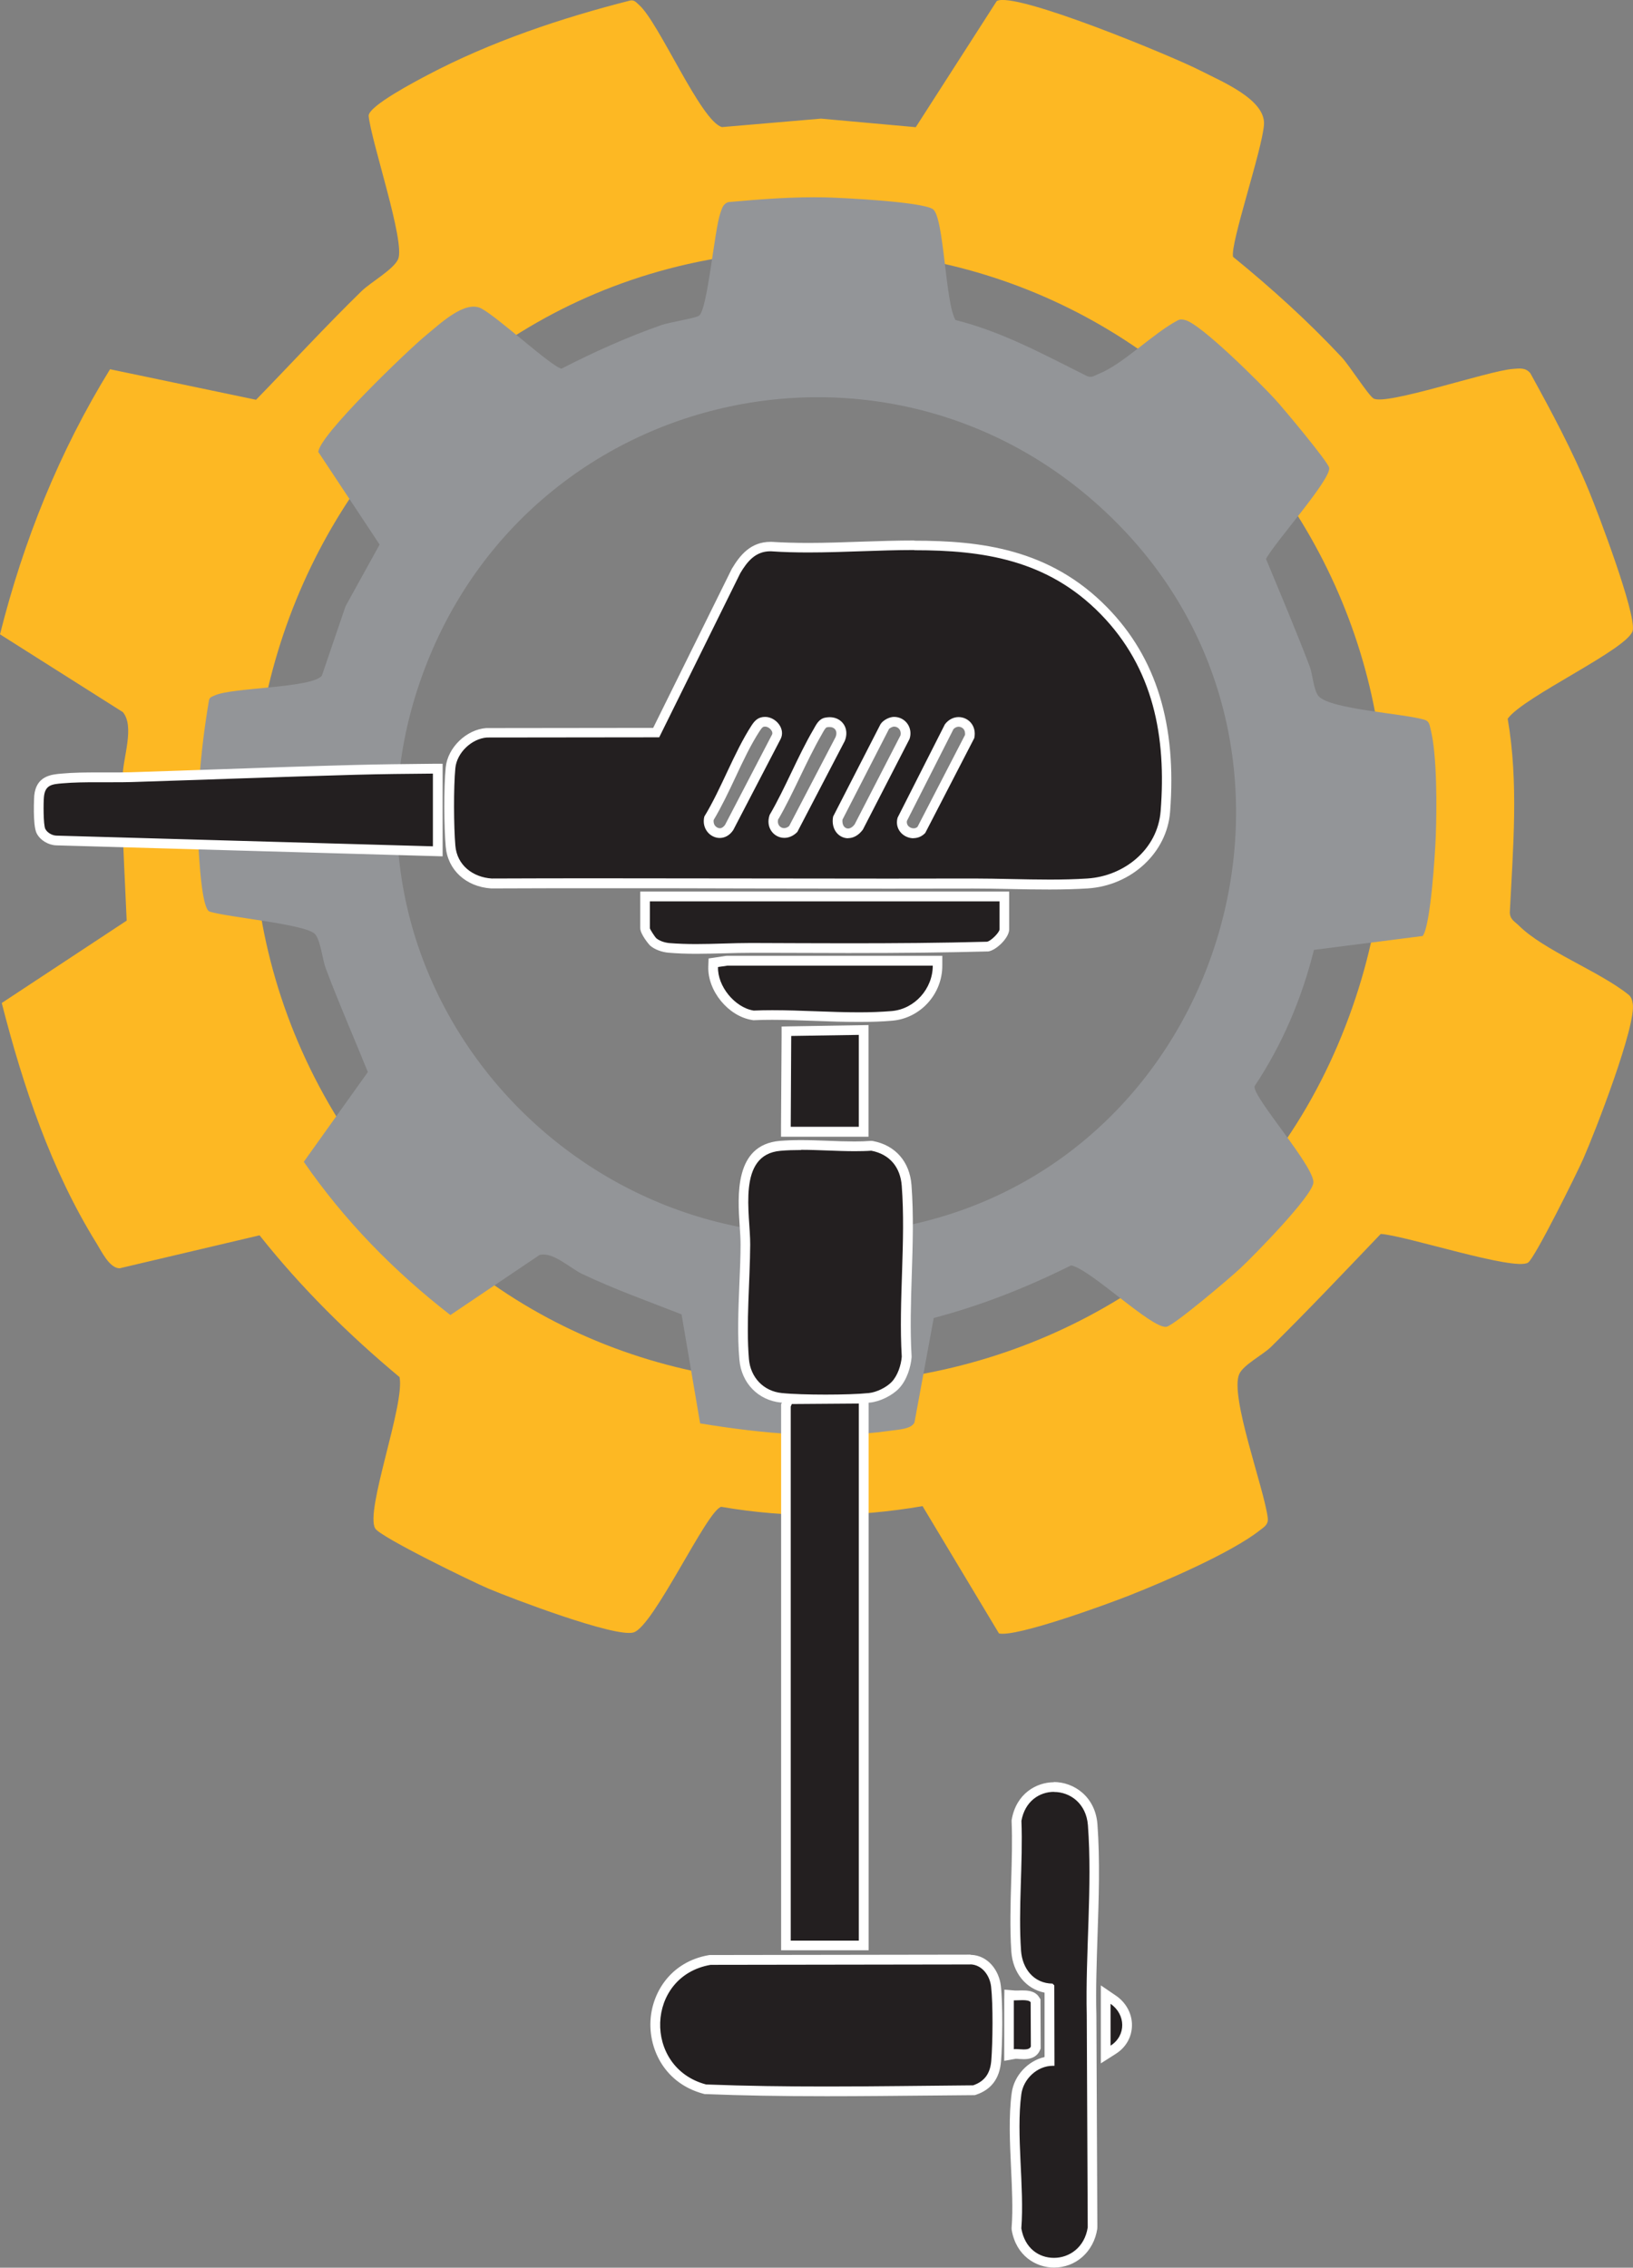<?xml version="1.0" encoding="UTF-8"?> <svg xmlns="http://www.w3.org/2000/svg" id="Layer_2" viewBox="0 0 167.98 233.19"><rect x="0" y="0" width="167.98" height="233.19" fill="#808080" stroke="none"/><defs><style>.cls-1{fill:#231f20;}.cls-2{fill:#fdb823;}.cls-3{fill:#fff;}.cls-4{fill:#939598;}</style></defs><g id="Layer_1-2"><path class="cls-2" d="M102.53.11c1.82-1.07,18.27,5.76,20.97,7.16,2.16,1.11,6.7,2.96,6.52,5.55s-3.5,12.28-3.18,13.59c3.93,3.2,7.7,6.61,11.17,10.32.79.84,2.73,3.9,3.27,4.24,1.23.78,11.83-2.85,14.33-3.03.67-.05,1.31-.17,1.81.44,2.19,3.98,4.33,7.96,6.06,12.18.97,2.36,4.77,12.38,4.48,14.24s-11.26,6.83-12.87,9.11c1.14,6.62.55,13.23.22,19.9,0,.74.52.96.95,1.39,2.57,2.54,8.22,4.67,11.2,7.04.33.24.43.56.49.94.4,2.25-3.89,13.27-5.08,15.97-.64,1.46-5,10.26-5.69,10.69-1.41.89-12.65-2.81-15.15-2.95-3.73,3.9-7.43,7.81-11.27,11.6-.85.84-2.83,1.83-3.28,2.8-1.02,2.23,2.59,11.85,2.93,14.82.08.68-.41.94-.85,1.28-2.95,2.31-9.8,5.26-13.43,6.69-2.25.89-11.59,4.3-13.37,3.89l-7.86-13.09c-6.84,1.17-13.85,1.26-20.7.07-1.45.27-6.95,12.32-9.04,12.92-1.89.54-12.51-3.49-14.94-4.52-1.65-.7-11.08-5.28-11.62-6.17-1.09-1.77,3.07-12.75,2.5-15.57-5.28-4.4-10.12-9.19-14.4-14.58l-14.39,3.39c-1.04,0-1.85-1.71-2.38-2.57-4.68-7.54-7.56-16.16-9.75-24.71l12.85-8.47c-.2-4.97-.56-9.93-.41-14.92.05-1.9,1.24-5.05.02-6.52l-12.64-8c2.42-9.64,6.11-18.81,11.32-27.26l15.02,3.14c3.62-3.72,7.13-7.54,10.85-11.17.92-.9,3.28-2.22,3.76-3.28.78-1.72-2.78-12.12-3.03-14.76.04-1.04,4.9-3.57,6.05-4.18C50.47,4.29,57.71,1.86,64.84.05c.43-.07.61.21.89.45,2.05,1.79,6.37,12,8.54,12.57l10.18-.87,9.75.88L102.53.11ZM78.97,25.9c-45.28,3.73-68.23,56.24-41.72,92.89,26.06,36.01,82.96,29.44,100.36-11.33,17.45-40.91-14.39-85.21-58.64-81.56Z"></path><path class="cls-4" d="M32.75,46.54c-.18-1.55,9.33-10.64,11.07-12.06,1.39-1.13,3.99-3.65,5.69-2.76s7.26,6.02,8.25,6.19c3.33-1.71,6.76-3.25,10.3-4.49.8-.28,3.45-.69,3.84-.95.89-.6,1.58-8.85,2.21-10.59.17-.47.27-.94.84-1.1,3.34-.3,6.67-.56,10.04-.48,1.88.05,9.79.45,10.96,1.2s1.27,9.65,2.34,11.41c4.81,1.2,9.11,3.56,13.52,5.76.5.22.81-.07,1.22-.23,2.48-.98,5.6-4.17,8.09-5.48.26-.15.51-.12.78-.05,1.64.39,7.82,6.58,9.29,8.18.8.87,5.45,6.43,5.54,7.02.18,1.22-5.66,7.73-6.5,9.37,1.53,3.68,3.08,7.35,4.5,11.07.31.82.39,2.46.92,3.05,1.21,1.35,8.78,1.77,10.9,2.42.48.15.51.56.61.96.68,2.68.64,8.19.53,11.07-.07,1.79-.53,9.12-1.34,10.2l-11.19,1.43c-1.24,4.98-3.26,9.75-6.11,14.02-.25,1.06,6.27,8.36,6.05,9.95-.2,1.44-6.08,7.43-7.5,8.76-.96.91-6.86,5.92-7.62,6.03-1.52.21-7.71-5.86-9.79-6.32-4.55,2.26-9.22,4.12-14.14,5.41l-1.98,10.74c-.31.7-1.71.74-2.44.85-6.49.93-13.18.31-19.61-.75l-1.91-11.21c-3.42-1.34-6.88-2.57-10.21-4.15-1.27-.6-3.05-2.34-4.41-1.95l-9.16,6.17c-5.8-4.5-10.91-9.72-15.08-15.76l6.59-9.23c-1.44-3.56-2.98-7.06-4.33-10.66-.34-.89-.53-2.88-1.1-3.52-.93-1.04-9.03-1.72-10.88-2.33-.69-.33-.96-4.38-1.03-5.34-.41-5.42.1-11.04,1-16.4.08-.31.32-.35.57-.47,1.82-.85,10.01-.74,11.04-2.04l2.44-7.15,3.5-6.33-6.29-9.5ZM43.19,70.14c-10.93,31.74,17.77,62.86,50.44,55.81,32.1-6.93,44.56-47.37,22.15-71.25-22.48-23.96-61.91-15.58-72.59,15.44Z"></path><path class="cls-1" d="M108.42,232.69c-1.62,0-3.45-1.07-3.85-3.45v-.06s0-.06,0-.06c.15-1.93.04-4.12-.06-6.25-.12-2.59-.25-5.26.06-7.58.23-1.73,1.72-3.17,3.4-3.34l-.02-7.48c-1.89-.17-3.28-1.71-3.42-3.84-.16-2.37-.09-4.88-.01-7.3.06-2.01.13-4.1.05-6.07v-.05s0-.05,0-.05c.42-2.34,2.23-3.39,3.85-3.39,1.84,0,3.8,1.34,3.99,3.9.27,3.63.14,7.53,0,11.31-.09,2.75-.19,5.59-.12,8.25l.1,21.83c-.39,2.52-2.33,3.64-3.97,3.64ZM85.05,215.06c-4.78,0-8.74-.07-12.45-.21h-.06s-.05-.02-.05-.02c-3.68-.98-5.21-4.19-5.09-6.93.14-3.29,2.34-5.79,5.6-6.35l26.81-.05c1.53.04,2.47,1.41,2.63,2.73.22,1.93.16,5.91.02,7.7-.12,1.55-.84,2.52-2.21,2.98l-.08.03-4.51.04c-3.54.04-7.08.07-10.62.07ZM103.79,205.13l.55.06s.07,0,.12,0c.09,0,.19,0,.29,0,.14,0,.28,0,.42,0,.48,0,1.01.05,1.26.45l.08.12.02,4.79-.04.09c-.26.61-.96.61-1.19.61-.15,0-.31-.01-.47-.02-.12,0-.24-.02-.34-.02-.05,0-.09,0-.12,0l-.59.1v-6.19ZM113.74,205.11l.78.54c.91.62,1.44,1.61,1.42,2.65-.02,1.01-.54,1.91-1.43,2.48l-.77.49v-6.16ZM80.84,200.05v-55.52s.29-.65.29-.65h1.69c-.98-.04-1.84-.09-2.45-.15-2.1-.21-3.64-1.79-3.83-3.95-.21-2.41-.1-5.14.01-7.77.06-1.42.11-2.77.12-4.05,0-.54-.04-1.2-.09-1.9-.21-3.14-.53-7.87,3.67-8.24.64-.06,1.35-.08,2.15-.08.91,0,1.84.03,2.77.07.92.03,1.83.07,2.74.07.57,0,1.13-.01,1.69-.05h.06s.06,0,.06,0c2.08.41,3.37,1.89,3.54,4.07.22,2.97.12,6.12.02,9.17-.09,2.79-.19,5.68-.02,8.4-.07.94-.41,2.16-1.17,2.96-.61.65-1.76,1.21-2.66,1.3-.37.04-.81.07-1.32.09h.73s0,56.22,0,56.22h-8ZM80.84,116.37l.06-10.33,7.94-.13v10.46h-8ZM88.37,104.6c-1.48,0-3.02-.06-4.5-.11-1.47-.05-2.98-.11-4.43-.11-.64,0-1.27.01-1.89.04-2.28-.35-4.27-2.78-4.19-5l.02-.42,1.32-.19h21.75s0,.5,0,.5c0,2.63-2.1,4.94-4.69,5.17-1.01.09-2.12.13-3.39.13ZM71.62,97.58c-1.06,0-1.97-.04-2.78-.11-.63-.06-1.23-.28-1.62-.61-.15-.12-.85-1.07-.85-1.43v-3.26h36.96v3.38c0,.62-1.13,1.7-1.73,1.78-4.18.11-8.59.16-14.35.16-2.49,0-4.98,0-7.46-.02h-2.57c-.88,0-1.79.02-2.71.04-.96.03-1.93.05-2.88.05ZM108,90.96c-1.33,0-2.68-.03-4.01-.05-1.29-.03-2.57-.05-3.8-.05h-.24c-2.83,0-5.65,0-8.47,0-4.86,0-9.72,0-14.57-.02-4.86,0-9.72-.02-14.58-.02-3.9,0-7.8,0-11.72.02-2.37-.15-4.06-1.69-4.24-3.83-.17-1.95-.2-6.05,0-8.07.18-1.81,1.88-3.45,3.71-3.58l17.45-.02,8.21-16.6c.76-1.27,1.75-2.53,3.54-2.53,1.25.08,2.5.12,3.91.12h0c1.82,0,3.68-.06,5.47-.12,1.78-.06,3.63-.12,5.42-.12,6.72,0,13.73.81,19.5,6.71,4.95,5.05,7.02,11.81,6.32,20.66-.31,3.94-3.75,7.12-8.01,7.39-1.12.07-2.39.11-3.88.11ZM86.18,84.12c-.07.46.02.88.27,1.18.2.24.49.38.79.38.4,0,.8-.24,1.12-.68l4.76-9.25c.1-.33.04-.74-.19-1.06-.22-.31-.57-.48-.96-.48v-.5.5c-.33,0-.81.26-.97.52l-4.82,9.39ZM92.79,84.26c-.11.45.04.76.19.95.23.29.6.48.98.48h0c.21,0,.53-.06.81-.34l4.97-9.62c.07-.41-.01-.79-.24-1.07-.22-.27-.55-.43-.89-.43-.38,0-.74.19-1.01.54l-4.8,9.48ZM72.93,84.16c-.08.4,0,.77.23,1.06.22.28.55.44.88.44.38,0,.71-.21.98-.6l4.8-9.23c.23-.4.09-.77-.02-.95-.23-.4-.67-.67-1.09-.67-.41,0-.65.16-.97.65-.94,1.45-1.75,3.17-2.53,4.83-.71,1.51-1.44,3.07-2.28,4.46ZM85.34,74.26c-.12,0-.24.01-.36.04-.34.07-.52.35-.77.81l-.11.19c-.8,1.37-1.52,2.88-2.22,4.34-.71,1.48-1.44,3.01-2.27,4.42-.12.36-.07.79.16,1.13.21.3.56.48.92.48.33,0,.65-.14.93-.41l4.84-9.29c.17-.41.14-.87-.08-1.2-.21-.32-.59-.5-1.03-.5ZM5.79,86.43c-.64-.02-1.31-.42-1.58-.96-.32-.62-.23-3.26-.2-3.58.16-1.65,1.29-1.75,2.38-1.84,1.18-.1,2.45-.11,3.63-.11h1.6c.65,0,1.29,0,1.91-.02,3.06-.09,6.13-.2,9.2-.31,4.62-.16,9.25-.32,13.87-.44,2.35-.06,4.87-.1,7.93-.12h.5s0,8.5,0,8.5l-39.23-1.12Z"></path><path class="cls-3" d="M94.07,56.58c6.99,0,13.65.95,19.14,6.56,5.46,5.58,6.78,12.64,6.18,20.27-.31,3.94-3.75,6.69-7.55,6.93-1.24.08-2.53.11-3.85.11-2.62,0-5.33-.11-7.83-.11-.08,0-.15,0-.23,0-2.86,0-5.72.01-8.57.01-9.68,0-19.34-.03-29.03-.03-3.91,0-7.82,0-11.75.02-1.94-.13-3.57-1.36-3.74-3.38-.17-1.97-.19-6.03,0-7.98.16-1.58,1.67-3.02,3.25-3.14l17.72-.02,8.34-16.88c.72-1.21,1.57-2.25,3.09-2.25.02,0,.03,0,.05,0,1.28.09,2.57.12,3.86.12,3.64,0,7.31-.25,10.89-.25M87.24,86.19c.52,0,1.07-.27,1.52-.88l4.8-9.32c.38-1.13-.41-2.27-1.6-2.27h0c-.48,0-1.13.34-1.39.76l-4.87,9.49c-.25,1.31.58,2.23,1.54,2.23M74.04,86.17c.49,0,1.01-.24,1.39-.82l4.83-9.28c.62-1.07-.43-2.35-1.56-2.35h0c-.69,0-1.05.36-1.39.88-1.83,2.83-3.09,6.47-4.86,9.37-.3,1.24.61,2.2,1.58,2.2M93.96,86.19c.43,0,.87-.16,1.22-.54l5.04-9.75c.27-1.28-.63-2.16-1.61-2.16-.49,0-1.01.22-1.41.74l-4.87,9.61c-.33,1.21.63,2.11,1.64,2.11M80.68,86.16c.44,0,.92-.18,1.34-.61l4.88-9.36c.52-1.28-.28-2.44-1.56-2.44-.15,0-.3.02-.47.05-.66.14-.91.72-1.21,1.24-1.62,2.77-2.86,5.97-4.49,8.76-.45,1.3.44,2.36,1.51,2.36M44.53,79.54v7.49s-38.72-1.1-38.72-1.1c-.44-.01-.95-.3-1.15-.69-.21-.42-.2-2.71-.14-3.3.12-1.24.84-1.3,1.92-1.39,1.15-.1,2.37-.11,3.59-.11.53,0,1.05,0,1.58,0,.66,0,1.31,0,1.94-.02,7.68-.24,15.38-.54,23.06-.75,2.64-.07,5.28-.1,7.92-.12M102.82,92.68v2.88c0,.32-.9,1.23-1.3,1.28-4.74.13-9.51.16-14.28.16-3.3,0-6.61-.02-9.9-.03-.05,0-.09,0-.14,0-1.78,0-3.72.11-5.6.11-.93,0-1.85-.03-2.73-.1-.45-.04-1-.2-1.35-.49-.15-.13-.67-.94-.67-1.04v-2.76h35.96M74.77,99.3h21.18c0,2.37-1.86,4.47-4.23,4.67-1.09.09-2.21.13-3.35.13-2.94,0-6.01-.22-8.93-.22-.64,0-1.28.01-1.91.04-1.95-.31-3.74-2.52-3.67-4.48l.91-.13M88.34,106.42v9.45h-7l.05-9.34,6.94-.11M82.41,118.24c1.81,0,3.69.14,5.5.14.58,0,1.16-.01,1.72-.05,1.91.37,2.99,1.71,3.13,3.62.43,5.66-.34,11.84,0,17.56-.07.88-.42,1.94-1.03,2.59-.54.57-1.56,1.07-2.35,1.15-1.05.11-2.75.16-4.46.16s-3.44-.05-4.5-.16c-1.89-.19-3.22-1.62-3.38-3.49-.31-3.65.11-8.06.13-11.78.02-3.1-1.41-9.25,3.12-9.64.69-.06,1.39-.08,2.11-.08M88.34,144.33v55.23h-7v-54.92s.11-.26.11-.26l6.88-.05M108.42,184.27c1.66,0,3.32,1.18,3.49,3.43.47,6.26-.27,13.23-.12,19.53l.1,21.82c-.32,2.07-1.9,3.13-3.47,3.13s-3.01-.99-3.36-3.03c.33-4.3-.56-9.62,0-13.8.21-1.57,1.64-2.92,3.24-2.92.05,0,.11,0,.17,0l-.02-8.27-.18-.18c-1.93-.02-3.11-1.54-3.24-3.39-.3-4.32.21-9,.04-13.35.36-2.01,1.85-2.98,3.35-2.98M99.82,202c1.21.04,2,1.15,2.13,2.29.21,1.84.17,5.72.02,7.6-.1,1.27-.64,2.13-1.87,2.55-5,.04-10.03.12-15.05.12-4.15,0-8.3-.05-12.42-.21-6.51-1.73-6.23-11.15.47-12.3l26.72-.04M105.18,205.68c.37,0,.73.04.84.22l.02,4.55c-.1.25-.4.3-.73.3-.27,0-.57-.04-.81-.04-.08,0-.15,0-.21.02v-5.03s.11,0,.17,0c.2,0,.46-.02.71-.02M114.24,206.06c1.56,1.07,1.64,3.25,0,4.3v-4.3M94.07,55.58c-1.8,0-3.65.06-5.44.12-1.79.06-3.65.13-5.46.13-1.4,0-2.64-.04-3.79-.11h-.03s-.03,0-.03,0h-.07c-2.04,0-3.14,1.39-3.95,2.74l-.02.03-.02.04-8.07,16.32-17.1.02h-.07c-2.05.15-3.96,2-4.17,4.03-.21,2.05-.18,6.2,0,8.17.21,2.4,2.09,4.12,4.67,4.29h.03s.03,0,.03,0c3.92-.02,7.83-.02,11.74-.02,4.84,0,9.68,0,14.52.02,4.84,0,9.67.02,14.51.02,2.86,0,5.71,0,8.57-.01h.22c1.22,0,2.47.02,3.8.05,1.32.03,2.69.05,4.03.05,1.5,0,2.78-.04,3.91-.11,4.51-.29,8.15-3.67,8.48-7.85.7-9-1.41-15.88-6.47-21.05-5.9-6.03-13.03-6.86-19.86-6.86h0ZM91.43,74.98c.09-.11.37-.26.53-.26.31,0,.49.17.56.28.13.17.16.4.11.62l-4.72,9.16c-.21.27-.45.42-.67.42-.16,0-.3-.07-.41-.2-.14-.17-.2-.42-.17-.71l4.77-9.29h0ZM73.4,84.34c.83-1.39,1.56-2.93,2.26-4.42.77-1.65,1.57-3.35,2.5-4.77.28-.43.38-.43.55-.43.24,0,.52.18.66.42.14.24.06.39.03.43l-4.82,9.26c-.12.16-.3.34-.53.34-.18,0-.36-.1-.49-.25-.09-.11-.18-.3-.15-.58h0ZM98.04,75.02c.17-.19.36-.29.57-.29.19,0,.38.09.51.24.12.15.17.36.15.6l-4.89,9.46c-.12.1-.25.15-.4.15-.22,0-.45-.11-.58-.28-.1-.14-.14-.29-.11-.48l4.77-9.4h0ZM80.08,84.22c.81-1.4,1.53-2.91,2.23-4.36.7-1.45,1.42-2.95,2.2-4.3l.11-.2c.21-.37.32-.54.44-.57.09-.02.18-.03.26-.03.27,0,.49.1.61.28.13.19.14.45.03.74l-4.78,9.16c-.17.15-.35.22-.53.22-.2,0-.39-.1-.51-.27-.09-.13-.18-.35-.08-.68h0ZM45.53,78.54h-1.01c-3.08.03-5.6.06-7.94.12-4.6.12-9.29.28-13.82.44-3.08.11-6.17.21-9.25.31-.62.02-1.26.02-1.91.02h-.78s-.79,0-.79,0c-1.2,0-2.48.01-3.68.12-1.05.09-2.64.22-2.83,2.29,0,.03-.18,3,.25,3.85.36.71,1.19,1.21,2.01,1.24l38.72,1.1,1.03.03v-8.51s0-1.01,0-1.01h0ZM103.82,91.68h-37.96v3.76c0,.63.92,1.72,1.03,1.81.46.39,1.17.66,1.9.72.82.07,1.74.11,2.82.11.97,0,1.95-.03,2.9-.05.94-.03,1.83-.05,2.7-.05h.13s2.47,0,2.47,0c2.48,0,4.96.02,7.44.02,5.77,0,10.18-.05,14.3-.16h.05s.05,0,.05,0c.82-.11,2.16-1.4,2.16-2.27v-3.88h0ZM74.7,98.3h-.07s-.91.14-.91.14l-.83.12-.03.83c-.09,2.5,2.06,5.12,4.51,5.5l.1.02h.1c.58-.03,1.19-.04,1.86-.04,1.44,0,2.95.06,4.41.11,1.49.06,3.03.11,4.52.11,1.29,0,2.41-.04,3.43-.13,2.89-.25,5.15-2.74,5.14-5.67v-1s-1,0-1,0h-21.18s-.07,0-.07,0h0ZM89.34,105.41l-1.02.02-6.94.11-.98.02v.98s-.06,9.34-.06,9.34v1.01s1,0,1,0h8v-11.47h0ZM82.41,117.24c-.82,0-1.54.03-2.2.08-4.69.41-4.33,5.64-4.12,8.77.05.69.09,1.34.09,1.87,0,1.28-.06,2.62-.12,4.04-.11,2.65-.22,5.39,0,7.83.21,2.4,1.93,4.17,4.28,4.4.03,0,.06,0,.09,0l-.08.18v55.14s0,1,0,1h9v-56.31s.1,0,.14-.01c1.03-.1,2.28-.72,2.98-1.45.84-.89,1.22-2.24,1.3-3.2v-.07s0-.07,0-.07c-.16-2.7-.07-5.58.02-8.36.1-3.06.2-6.22-.03-9.22-.18-2.39-1.65-4.08-3.94-4.52l-.13-.02h-.13c-.5.04-1.04.06-1.65.06-.89,0-1.82-.03-2.72-.07-.92-.03-1.86-.07-2.79-.07h0ZM108.42,183.27c-1.82,0-3.87,1.18-4.34,3.8l-.02.11v.11c.08,1.95.02,4.03-.04,6.03-.07,2.43-.15,4.95.01,7.35.15,2.22,1.52,3.86,3.42,4.24v6.62c-1.69.38-3.14,1.89-3.38,3.69-.32,2.37-.19,5.07-.07,7.67.1,2.11.21,4.29.06,6.19v.12s.01.12.01.12c.46,2.67,2.51,3.86,4.35,3.86,2.26,0,4.09-1.64,4.45-3.98v-.08s.01-.08.01-.08l-.1-21.82c-.07-2.66.03-5.5.12-8.24.13-3.79.26-7.71-.01-11.37-.21-2.86-2.42-4.36-4.49-4.36h0ZM99.83,201h-.02l-26.72.04h-.09s-.08.01-.08.01c-3.98.69-5.89,3.92-6.01,6.82-.13,2.95,1.51,6.39,5.46,7.44l.11.03h.11c3.71.15,7.67.22,12.46.22,3.54,0,7.14-.04,10.62-.07,1.48-.02,2.96-.03,4.44-.04h.16s.15-.05.15-.05c1.55-.52,2.41-1.67,2.55-3.42.15-1.85.21-5.8-.02-7.79-.18-1.54-1.3-3.12-3.09-3.17h-.02ZM113.24,204.16v8.02l1.54-.98c1.04-.66,1.64-1.72,1.66-2.9.02-1.21-.59-2.35-1.63-3.07l-1.57-1.07h0ZM103.32,204.6l-.02,1.09v6.23l1.18-.21c.13,0,.24,0,.34.02.17.01.34.02.5.02,1.04,0,1.47-.49,1.65-.91l.08-.19v-.21s-.02-4.55-.02-4.55v-.29s-.15-.24-.15-.24c-.43-.68-1.31-.68-1.69-.68-.15,0-.3,0-.44.01-.1,0-.19,0-.27,0h0s-.04,0-.06,0l-1.08-.09h0Z"></path></g></svg> 